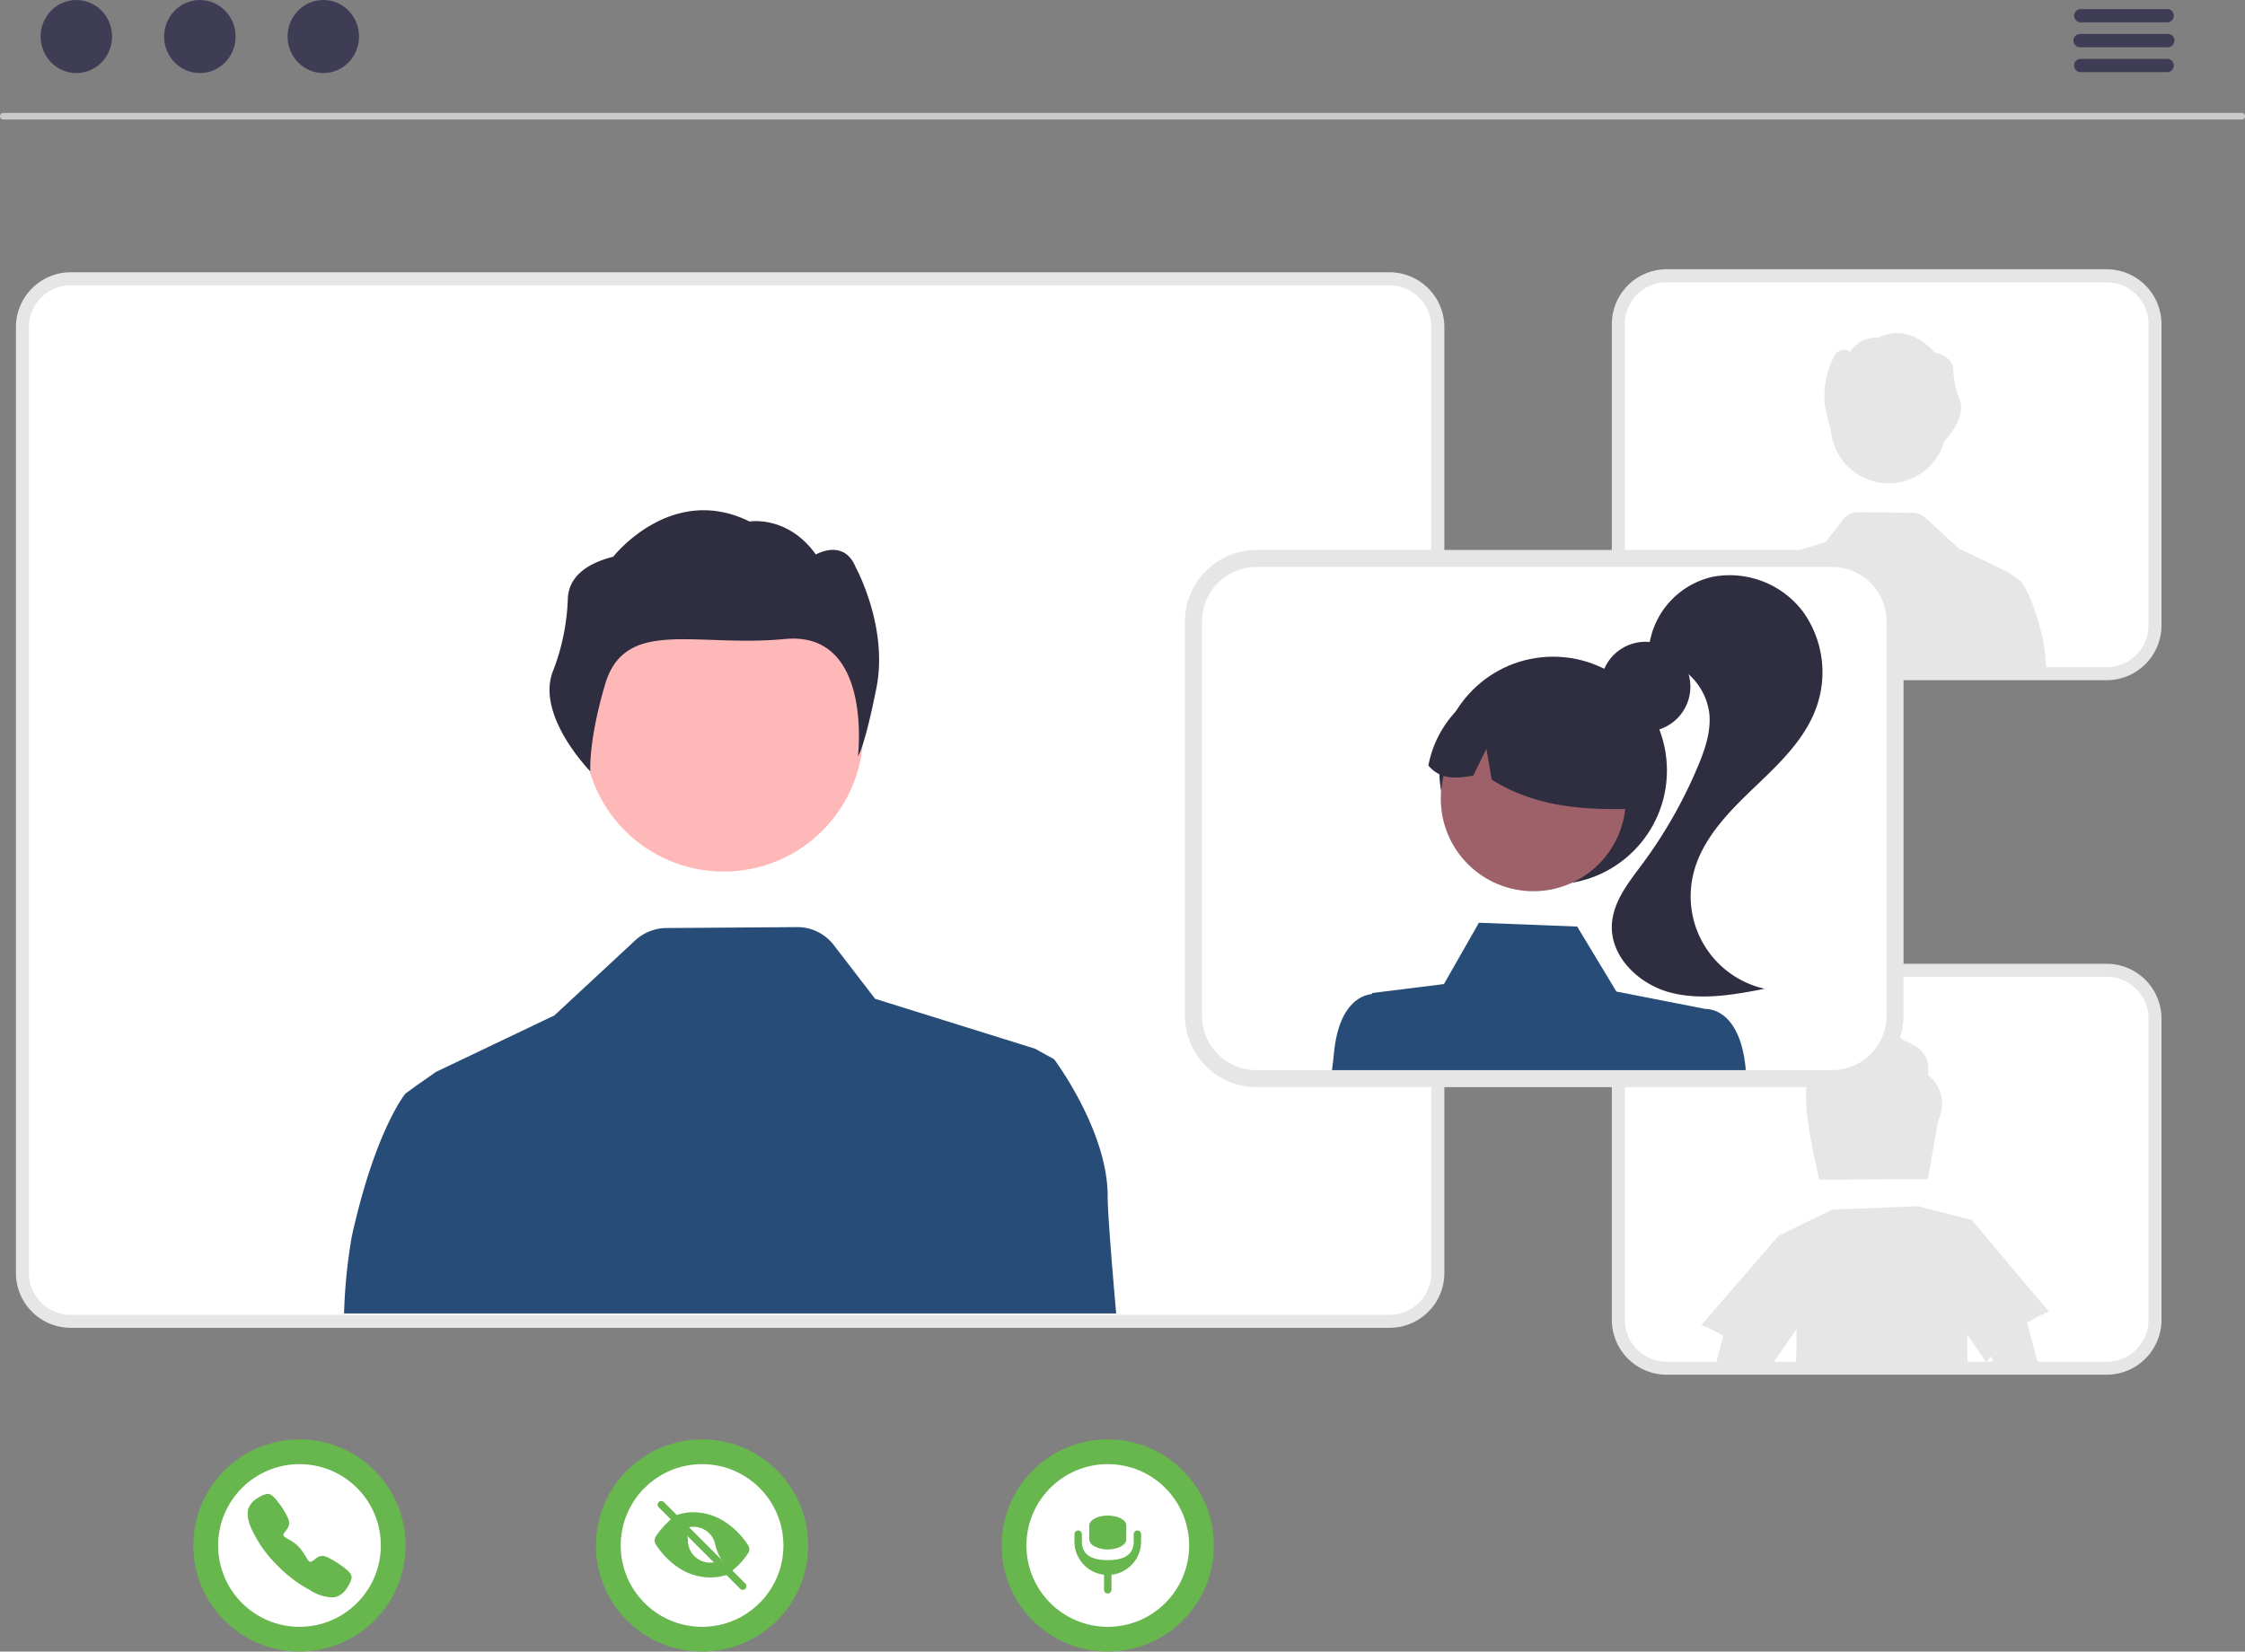 <svg xmlns="http://www.w3.org/2000/svg" viewBox="0 0 363.71 267.62"><rect x="0" y="0" width="363.71" height="267.62" fill="#808080" stroke="none"/><defs><style>.cls-1{fill:#e6e6e6;}.cls-2{fill:#67b74e;}.cls-3{fill:#fff;}.cls-4{fill:#ffb8b8;}.cls-5{fill:#2f2e41;}.cls-6{fill:#274c77;}.cls-7{fill:#cacaca;}.cls-8{fill:#3f3d56;}.cls-9{fill:#9e616a;}</style></defs><g id="Layer_2" data-name="Layer 2"><g id="Layer_1-2" data-name="Layer 1"><path class="cls-1" d="M225.11,215.16H11.45a8.88,8.88,0,0,1-8.87-8.87V53a8.9,8.9,0,0,1,8.87-8.88H225.11A8.9,8.9,0,0,1,234,53V206.29A8.88,8.88,0,0,1,225.11,215.16ZM11.45,48.8A4.2,4.2,0,0,0,7.25,53V206.29a4.2,4.2,0,0,0,4.2,4.2H225.11a4.21,4.21,0,0,0,4.21-4.2V53a4.21,4.21,0,0,0-4.21-4.2Z"/><circle class="cls-2" cx="113.74" cy="250.43" r="17.19"/><circle class="cls-3" cx="113.74" cy="250.43" r="13.18"/><path class="cls-2" d="M120.35,257.62a.61.61,0,0,1-.43-.17l-13.2-13.21a.6.6,0,0,1,0-.85.59.59,0,0,1,.82,0l13.21,13.21a.61.61,0,0,1,0,.85.59.59,0,0,1-.42.17Z"/><path class="cls-2" d="M121.2,251.7a1.22,1.22,0,0,0,0-1.31,12.73,12.73,0,0,0-3.72-3.77,9.44,9.44,0,0,0-5.1-1.58,8.53,8.53,0,0,0-2.7.44.15.15,0,0,0-.09.19.09.09,0,0,0,0,.06l1.77,1.77a.13.13,0,0,0,.14,0,3.61,3.61,0,0,1,4.35,2.65v0a7.84,7.84,0,0,0,2,3.82l.56.56a.14.14,0,0,0,.2,0A12.93,12.93,0,0,0,121.2,251.7Z"/><path class="cls-2" d="M115.05,253.21a3.6,3.6,0,0,1-3.6-3.6h0a2.41,2.41,0,0,0-.67-1.71L109,246.1a.15.15,0,0,0-.2,0,14.59,14.59,0,0,0-2.54,2.84,1.19,1.19,0,0,0,0,1.33,12.67,12.67,0,0,0,3.69,3.78,9.34,9.34,0,0,0,5.12,1.56,9,9,0,0,0,2.72-.43.16.16,0,0,0,.1-.19.09.09,0,0,0,0-.06L116,253.15a.13.13,0,0,0-.14,0A4.11,4.11,0,0,1,115.05,253.21Z"/><circle class="cls-2" cx="48.52" cy="250.43" r="17.19"/><circle class="cls-3" cx="48.52" cy="250.43" r="13.18"/><path class="cls-2" d="M53.58,258.83a7.1,7.1,0,0,1-3.3-1.13,21.56,21.56,0,0,1-5.18-3.87,19.76,19.76,0,0,1-3.9-5.19c-1.38-2.51-1.14-3.83-.88-4.39a3.5,3.5,0,0,1,1.37-1.48,6.94,6.94,0,0,1,1.08-.57l.1,0a1,1,0,0,1,.83-.08,2.4,2.4,0,0,1,.78.6,13,13,0,0,1,2,2.91,2.92,2.92,0,0,1,.38,1.19,1.86,1.86,0,0,1-.48,1.11l-.14.2c-.29.37-.35.48-.31.67.08.39,1.35.73,2.38,1.76s1.5,2.42,1.89,2.51c.2,0,.32,0,.7-.32l.17-.13a1.93,1.93,0,0,1,1.14-.51h0a2.7,2.7,0,0,1,1.2.42,14.47,14.47,0,0,1,2.89,1.94,2.4,2.4,0,0,1,.6.78,1,1,0,0,1-.07.83l0,.1a5.76,5.76,0,0,1-.57,1.07,3.52,3.52,0,0,1-1.48,1.38A2.61,2.61,0,0,1,53.58,258.83Z"/><circle class="cls-2" cx="179.47" cy="250.43" r="17.19"/><circle class="cls-3" cx="179.47" cy="250.43" r="13.18"/><path class="cls-2" d="M184.27,248a.6.6,0,0,0-.6.6v1.2c0,2.33-1.88,3-4.2,3s-4.2-.68-4.2-3v-1.2a.6.6,0,1,0-1.2,0h0v1.2a5.41,5.41,0,0,0,4.8,5.37v2.44a.6.6,0,0,0,.6.6h0a.6.6,0,0,0,.6-.6v-2.44a5.41,5.41,0,0,0,4.8-5.37v-1.2A.6.6,0,0,0,184.27,248Z"/><path class="cls-2" d="M179.47,251.07a4.49,4.49,0,0,1-2.12-.49,1.41,1.41,0,0,1-.88-1.14V247.2c0-.88,1.33-1.6,3-1.61h0c1.64,0,3,.7,3,1.58v2.27C182.48,250.33,181.14,251.06,179.47,251.07Z"/><path class="cls-3" d="M225.11,213.06H11.45a6.79,6.79,0,0,1-6.77-6.77V53a6.78,6.78,0,0,1,6.77-6.77H225.11A6.78,6.78,0,0,1,231.89,53V206.29A6.79,6.79,0,0,1,225.11,213.06Z"/><circle id="bc830966-b266-4f4f-8d3f-80253a76a671" class="cls-4" cx="117.24" cy="118.61" r="22.62"/><path id="b07e6ca0-7838-4b10-83c0-af225f768a0c-1428" class="cls-5" d="M92,96.85c.17-2.59,1.89-5.25,7.35-6.64,0,0,9.36-12,22.09-5.7,0,0,6.16-1.06,10.74,5.34,0,0,4.53-2.67,6.45,2.07,0,0,5.32,9.67,3.36,19.54s-3,11.09-3,11.09,2.49-20.4-11.88-19S101.2,99.92,98,111c-2.7,9.19-2.36,14-2.36,14s-9-9.17-6-16.39A35.7,35.7,0,0,0,92,96.85Z"/><path class="cls-6" d="M55.74,212.83H180.83c-.84-9.55-1.38-16.65-1.38-19.05,0-10.58-8.67-22.14-8.67-22.14l-3.1-1.71-25.9-8.08-6.7-8.71a7.45,7.45,0,0,0-6-2.91l-21.17.15a7.54,7.54,0,0,0-5,2L89.81,164.54l-19.23,9.18,0,0-.2.15-2.86,2-1.83,1.33S60.84,183,57,200.32A86.8,86.8,0,0,0,55.74,212.83Z"/><path class="cls-7" d="M363.19,19.37H.53A.54.54,0,0,1,0,18.82a.55.55,0,0,1,.53-.53H363.19a.54.54,0,0,1,0,1.08Z"/><ellipse class="cls-8" cx="12.37" cy="5.92" rx="5.79" ry="5.92"/><ellipse class="cls-8" cx="32.38" cy="5.92" rx="5.79" ry="5.92"/><ellipse class="cls-8" cx="52.38" cy="5.92" rx="5.79" ry="5.92"/><path class="cls-8" d="M351.2,3.62H337a1.08,1.08,0,0,1,0-2.15H351.2a1.08,1.08,0,0,1,0,2.15Z"/><path class="cls-8" d="M351.2,7.66H337a1.08,1.08,0,0,1,0-2.16H351.2a1.08,1.08,0,0,1,0,2.16Z"/><path class="cls-8" d="M351.2,11.69H337a1.08,1.08,0,0,1,0-2.15H351.2a1.08,1.08,0,0,1,0,2.15Z"/><path class="cls-1" d="M341.29,222.76H270a8.9,8.9,0,0,1-8.87-8.88V165.05a8.9,8.9,0,0,1,8.87-8.88h71.3a8.9,8.9,0,0,1,8.88,8.88v48.83A8.9,8.9,0,0,1,341.29,222.76ZM270,160.85a4.2,4.2,0,0,0-4.2,4.2v48.83a4.21,4.21,0,0,0,4.2,4.21h71.3a4.23,4.23,0,0,0,4.21-4.21V165.05a4.21,4.21,0,0,0-4.21-4.2Z"/><path class="cls-3" d="M341.29,220.66H270a6.8,6.8,0,0,1-6.77-6.78V165.05a6.78,6.78,0,0,1,6.77-6.77h71.3a6.78,6.78,0,0,1,6.78,6.77v48.83A6.8,6.8,0,0,1,341.29,220.66Z"/><path class="cls-1" d="M312.33,174.17c.41-2.57-.75-4.46-3.85-5.53-3.07-2.67-7.62-3.31-10.35,1a4.27,4.27,0,0,0-4.51,3.83c-2.51,2.91.28,13.61,1.1,17.68l4.4,0,8.78-.09,4.43,0,1.69-9.56A6,6,0,0,0,312.33,174.17Z"/><path class="cls-1" d="M328.31,214.39a21.38,21.38,0,0,1,3.63-1.85l-12.51-14.86-8.27-2.11-.2-.12L297,196l-.05-.06-8.8,4.3-12.51,14.46a21,21,0,0,1,3.54,1.79l-1.29,4.91h9l2.39-3.46h.11c0-.06,0-.12,0-.18l1.67-2.43c0,2,0,4-.15,6.07h27.84c0-1.73-.05-3.45-.05-5.16l3.11,4.52c.23-.34.48-.66.73-1l.62,1.63h7.12l-1.71-6.5A1.34,1.34,0,0,0,328.31,214.39Z"/><path class="cls-1" d="M341.29,110.22H270a8.9,8.9,0,0,1-8.87-8.88V52.51A8.9,8.9,0,0,1,270,43.63h71.3a8.9,8.9,0,0,1,8.88,8.88v48.83A8.9,8.9,0,0,1,341.29,110.22ZM270,48.3a4.21,4.21,0,0,0-4.2,4.21v48.83a4.2,4.2,0,0,0,4.2,4.2h71.3a4.21,4.21,0,0,0,4.21-4.2V52.51a4.23,4.23,0,0,0-4.21-4.21Z"/><path class="cls-3" d="M341.29,108.11H270a6.78,6.78,0,0,1-6.77-6.77V52.51A6.78,6.78,0,0,1,270,45.74h71.3a6.78,6.78,0,0,1,6.78,6.77v48.83A6.78,6.78,0,0,1,341.29,108.11Z"/><path class="cls-1" d="M296.64,69.81A9.38,9.38,0,0,0,315,71.5c.3-.32,3.67-3.92,2.45-6.78a14.67,14.67,0,0,1-1-4.86c-.07-1.08-.79-2.18-3.05-2.76,0,0-3.89-5-9.17-2.36A4.78,4.78,0,0,0,299.77,57a1.78,1.78,0,0,0-2.67.85,13.57,13.57,0,0,0-1.4,8.11A34.43,34.43,0,0,0,296.64,69.81Z"/><path class="cls-1" d="M331,103.78c-1.6-7.2-3.59-9.59-3.59-9.59l-.77-.56-1.18-.85-.08-.06h0l-8-3.81-5.44-5a3.14,3.14,0,0,0-2.08-.82L301.05,83a3.12,3.12,0,0,0-2.48,1.21l-2.78,3.62L285,91.16l-1.29.71s-3.59,4.8-3.59,9.19c0,1-.23,3.94-.58,7.9H331.5A34.57,34.57,0,0,0,331,103.78Z"/><path class="cls-1" d="M296.79,176.16H203.57a11.61,11.61,0,0,1-11.6-11.6V100.72a11.62,11.62,0,0,1,11.6-11.61h93.22a11.62,11.62,0,0,1,11.6,11.61v63.84A11.61,11.61,0,0,1,296.79,176.16ZM203.57,95.22a5.49,5.49,0,0,0-5.49,5.5v63.84a5.51,5.51,0,0,0,5.49,5.5h93.22a5.51,5.51,0,0,0,5.49-5.5V100.72a5.49,5.49,0,0,0-5.49-5.5Z"/><path class="cls-3" d="M296.79,91.86H203.57a8.86,8.86,0,0,0-8.85,8.86v63.84a8.85,8.85,0,0,0,8.85,8.85h93.22a8.85,8.85,0,0,0,8.85-8.85V100.72A8.86,8.86,0,0,0,296.79,91.86Z"/><circle class="cls-5" cx="266.58" cy="111.27" r="7.28"/><circle class="cls-5" cx="251.62" cy="124.85" r="18.44"/><circle class="cls-9" cx="248.42" cy="129.42" r="14.99" transform="translate(74.35 348.89) rotate(-79.1)"/><path class="cls-5" d="M242.77,110.76A17.16,17.16,0,0,1,265,131.06c-7.87.21-16-.1-23.33-4.73l-.86-5-2.13,4.35c-2.64.45-5.25.75-7.27-1.63A17.54,17.54,0,0,1,242.77,110.76Z"/><path class="cls-5" d="M277.49,93.46a14.9,14.9,0,0,1,14.65,5.71,16.86,16.86,0,0,1,2,15.8c-2,5.27-6.39,9.23-10.46,13.14s-8.19,8.27-9.41,13.79a15.35,15.35,0,0,0,11.63,18.32c-5.11,1-10.43,1.93-15.44.57s-9.61-5.81-9.32-11c.21-3.74,2.76-6.87,5-9.88a75.85,75.85,0,0,0,9-15.89c1.12-2.69,2.09-5.56,1.78-8.46a10.14,10.14,0,0,0-8.4-8.69L267.13,105A13.34,13.34,0,0,1,277.49,93.46Z"/><path class="cls-6" d="M282.8,173c-1-9.89-6.45-9.5-6.45-9.5l-14.48-2.83-6.35-10.53-15.92-.62-5.67,9.94-11.65,1.45v.17c-1.16.09-5.32,1-6.16,9.5-.08.78-.18,1.73-.32,2.83h67C282.83,173.27,282.82,173.13,282.8,173Z"/></g></g></svg>
